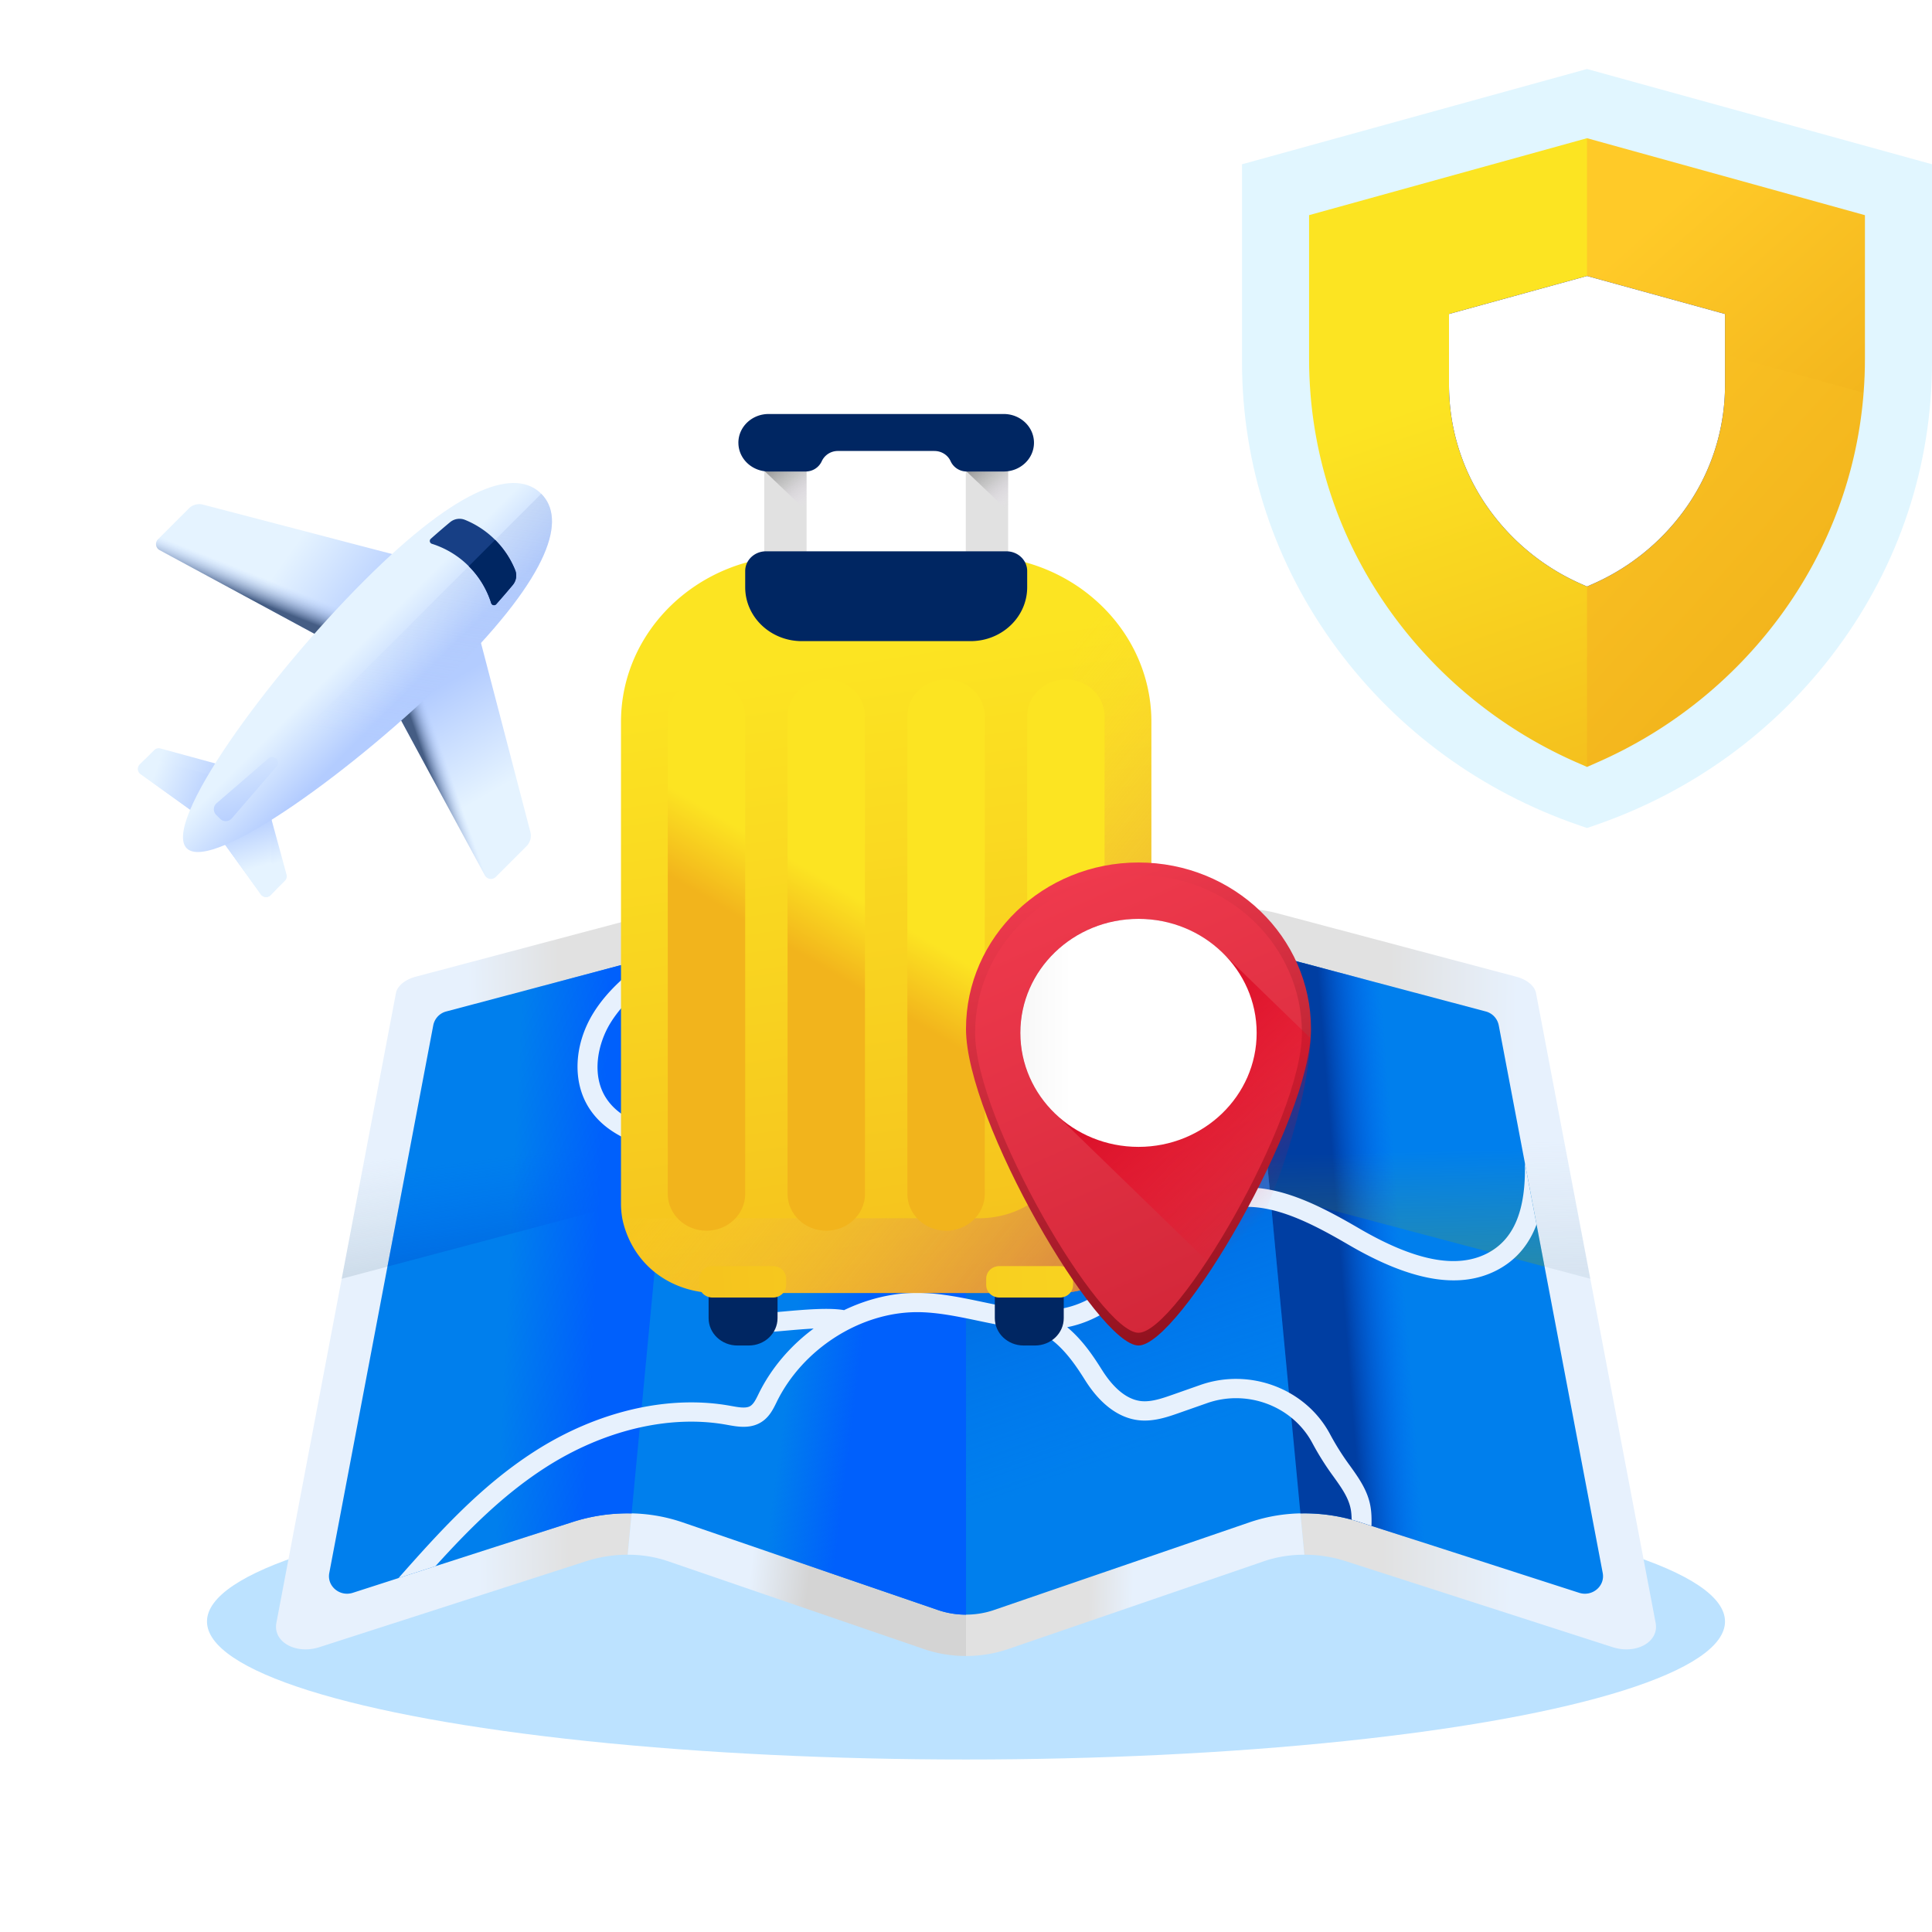 <svg width="108" height="108" viewBox="0 0 108 108" xmlns="http://www.w3.org/2000/svg" xmlns:xlink="http://www.w3.org/1999/xlink">
    <defs>
        <linearGradient x1="50%" y1="38.722%" x2="119%" y2="81.828%" id="kw41gvkqja">
            <stop stop-color="#FFCA28" offset="0%"/>
            <stop stop-color="#F2B41C" offset="100%"/>
        </linearGradient>
        <linearGradient x1="89.911%" y1="50%" x2="487.924%" y2="682.24%" id="7g1epkjnnb">
            <stop stop-color="#FCE422" offset="0%"/>
            <stop stop-color="#F2B41C" offset="100%"/>
        </linearGradient>
        <linearGradient x1="1.476%" y1="0%" x2="82.685%" y2="74.691%" id="3sptl8jdac">
            <stop stop-color="#FFCA28" offset="0%"/>
            <stop stop-color="#F2B41C" offset="100%"/>
        </linearGradient>
        <linearGradient x1="36.962%" y1="20.009%" x2="62.248%" y2="140.291%" id="3pk52i3gsd">
            <stop stop-color="#FCE422" offset="0%"/>
            <stop stop-color="#F2B41C" offset="100%"/>
        </linearGradient>
        <linearGradient x1="48.128%" y1="50.096%" x2="70.135%" y2="49.389%" id="u6u8m500hg">
            <stop stop-color="#E7F1FD" offset="0%"/>
            <stop stop-color="#E1E1E1" offset="100%"/>
        </linearGradient>
        <linearGradient x1="51.578%" y1="62.774%" x2="61.705%" y2="144.689%" id="8xwepdvgmh">
            <stop stop-color="#B2C7D8" stop-opacity="0" offset="0%"/>
            <stop stop-color="#879FAF" offset="100%"/>
        </linearGradient>
        <linearGradient x1="47.392%" y1="48.762%" x2="63.789%" y2="53.319%" id="d356miev4i">
            <stop stop-color="#E7F1FD" offset="0%"/>
            <stop stop-color="#D4D4D4" offset="100%"/>
        </linearGradient>
        <linearGradient x1="65.251%" y1="50.373%" x2="34.15%" y2="49.666%" id="64sgzrh5lj">
            <stop stop-color="#E7F1FD" offset="0%"/>
            <stop stop-color="#E1E1E1" offset="100%"/>
        </linearGradient>
        <linearGradient x1="50.292%" y1="63.667%" x2="53.416%" y2="207.141%" id="hv2w7sed1k">
            <stop stop-color="#B2C7D8" stop-opacity="0" offset="0%"/>
            <stop stop-color="#879FAF" offset="100%"/>
        </linearGradient>
        <linearGradient x1="51.612%" y1="50.185%" x2="38.365%" y2="49.486%" id="57u5gf5zul">
            <stop stop-color="#E7F1FD" offset="0%"/>
            <stop stop-color="#E1E1E1" offset="100%"/>
        </linearGradient>
        <linearGradient x1="51.588%" y1="62.836%" x2="61.712%" y2="144.557%" id="u7qladt5im">
            <stop stop-color="#0060FC" stop-opacity="0" offset="0%"/>
            <stop stop-color="#003387" offset="100%"/>
        </linearGradient>
        <linearGradient x1="50.231%" y1="49.517%" x2="70.334%" y2="54.547%" id="lfjc2811jn">
            <stop stop-color="#0060FC" stop-opacity="0" offset="0%"/>
            <stop stop-color="#0060FC" offset="100%"/>
        </linearGradient>
        <linearGradient x1="43.979%" y1="50.756%" x2="26.915%" y2="53.199%" id="k97yhw95vo">
            <stop stop-color="#0060FC" stop-opacity="0" offset="0%"/>
            <stop stop-color="#003EA2" offset="100%"/>
        </linearGradient>
        <linearGradient x1="52.519%" y1="75.806%" x2="36.112%" y2="-17.326%" id="kc8pghpn7p">
            <stop stop-color="#0060FC" stop-opacity="0" offset="0%"/>
            <stop stop-color="#00307D" offset="100%"/>
        </linearGradient>
        <linearGradient x1="50.525%" y1="49.981%" x2="75.193%" y2="52.151%" id="qfb9i9jbpq">
            <stop stop-color="#0060FC" stop-opacity="0" offset="0%"/>
            <stop stop-color="#0060FC" offset="100%"/>
        </linearGradient>
        <linearGradient x1="51.632%" y1="67.334%" x2="46.975%" y2="130.953%" id="wf9kzj3eqr">
            <stop stop-color="#0060FC" stop-opacity="0" offset="0%"/>
            <stop stop-color="#0060FC" offset="100%"/>
        </linearGradient>
        <linearGradient x1="51.745%" y1="67.162%" x2="46.545%" y2="130.251%" id="kr67bor3is">
            <stop stop-color="#0060FC" stop-opacity="0" offset="0%"/>
            <stop stop-color="#0047BB" offset="100%"/>
        </linearGradient>
        <linearGradient x1="50.292%" y1="63.668%" x2="53.421%" y2="207.147%" id="2mxu22by7t">
            <stop stop-color="#98BC00" stop-opacity="0" offset="0%"/>
            <stop stop-color="#5E6D03" offset="100%"/>
        </linearGradient>
        <linearGradient x1="53.977%" y1="72.003%" x2="70.455%" y2="123.232%" id="ixa51z2rbu">
            <stop stop-color="#909698" stop-opacity="0" offset="0%"/>
            <stop stop-color="#909698" offset="100%"/>
        </linearGradient>
        <linearGradient x1="54.428%" y1="71.568%" x2="72.748%" y2="122.174%" id="xmpw1elalv">
            <stop stop-color="#0060FC" stop-opacity="0" offset="0%"/>
            <stop stop-color="#003A98" offset="100%"/>
        </linearGradient>
        <linearGradient x1="36.998%" y1="14.076%" x2="50%" y2="131.55%" id="xdblwsph0w">
            <stop stop-color="#FCE422" offset="0%"/>
            <stop stop-color="#F2B41C" offset="100%"/>
        </linearGradient>
        <linearGradient x1="44.703%" y1="45.222%" x2="112.253%" y2="119.755%" id="etxfjiwh7x">
            <stop stop-color="#FFDA45" stop-opacity="0" offset="0%"/>
            <stop stop-color="#B53759" offset="100%"/>
        </linearGradient>
        <linearGradient x1="53.284%" y1="44.292%" x2="46.971%" y2="57.675%" id="a38bg6l5hy">
            <stop stop-color="#FCE422" offset="0%"/>
            <stop stop-color="#F2B41C" offset="100%"/>
        </linearGradient>
        <linearGradient x1="94.902%" y1="92.47%" x2="37.159%" y2="-6.809%" id="086xu5iamz">
            <stop stop-color="#F0DDFC" stop-opacity="0" offset="0%"/>
            <stop stop-color="#ACACAC" stop-opacity=".486" offset="48.56%"/>
            <stop stop-color="#7E7E7E" offset="100%"/>
        </linearGradient>
        <linearGradient x1="216.554%" y1="49.251%" x2="-103.614%" y2="51.007%" id="bu5vqz089A">
            <stop stop-color="#FCE422" offset="0%"/>
            <stop stop-color="#F2B41C" offset="100%"/>
        </linearGradient>
        <linearGradient x1="62.486%" y1="134.234%" x2="32.728%" y2="3.135%" id="qdq5feupuB">
            <stop stop-color="#70030E" offset="0%"/>
            <stop stop-color="#EF3A4D" offset="100%"/>
        </linearGradient>
        <linearGradient x1="56.329%" y1="100%" x2="24.49%" y2="0%" id="h6mks5201C">
            <stop stop-color="#D32739" offset="0%"/>
            <stop stop-color="#EF3A4D" offset="100%"/>
        </linearGradient>
        <linearGradient x1="85.1%" y1="81.045%" x2="26.849%" y2="10.982%" id="s0o306sh4D">
            <stop stop-color="#FF001C" stop-opacity="0" offset="0%"/>
            <stop stop-color="#C1001C" offset="100%"/>
        </linearGradient>
        <linearGradient x1="21.67%" y1="79.801%" x2="-168.681%" y2="79.801%" id="nnnzbk7uyE">
            <stop stop-color="#FFF" offset="0%"/>
            <stop stop-color="#BBB" offset="100%"/>
        </linearGradient>
        <linearGradient x1="15.331%" y1="35.069%" x2="89.074%" y2="56.259%" id="23twiqebhF">
            <stop stop-color="#E5F3FF" offset="0%"/>
            <stop stop-color="#B3CCFF" offset="100%"/>
            <stop stop-color="#B3CCFF" offset="100%"/>
        </linearGradient>
        <linearGradient x1="15.331%" y1="36.804%" x2="89.074%" y2="55.531%" id="tlvwbrhojG">
            <stop stop-color="#E5F3FF" offset="0%"/>
            <stop stop-color="#B3CCFF" offset="100%"/>
            <stop stop-color="#B3CCFF" offset="100%"/>
        </linearGradient>
        <linearGradient x1="58.596%" y1="73.621%" x2="46.502%" y2="24.376%" id="umzb9gsicH">
            <stop stop-color="#E5F3FF" offset="0%"/>
            <stop stop-color="#B3CCFF" offset="100%"/>
            <stop stop-color="#B3CCFF" offset="100%"/>
        </linearGradient>
        <linearGradient x1="57.597%" y1="73.621%" x2="46.908%" y2="24.376%" id="1mbdn57jsI">
            <stop stop-color="#E5F3FF" offset="0%"/>
            <stop stop-color="#B3CCFF" offset="100%"/>
            <stop stop-color="#B3CCFF" offset="100%"/>
        </linearGradient>
        <linearGradient x1="55.07%" y1="73.621%" x2="47.937%" y2="24.376%" id="kvvf37i47J">
            <stop stop-color="#E5F3FF" offset="0%"/>
            <stop stop-color="#B3CCFF" offset="100%"/>
            <stop stop-color="#B3CCFF" offset="100%"/>
        </linearGradient>
        <linearGradient x1="45.639%" y1="49.088%" x2="91.856%" y2="66.912%" id="b73is65j4K">
            <stop stop-color="#E5F3FF" offset="0%"/>
            <stop stop-color="#B3CCFF" offset="100%"/>
        </linearGradient>
        <linearGradient x1="56.192%" y1="46.776%" x2="45.655%" y2="62.062%" id="pehz8j88rL">
            <stop stop-color="#B3CCFF" stop-opacity="0" offset="0%"/>
            <stop stop-color="#455D84" offset="100%"/>
        </linearGradient>
        <linearGradient x1="55.696%" y1="71.817%" x2="40.994%" y2="24.376%" id="6szx2ufyeM">
            <stop stop-color="#E5F3FF" offset="0%"/>
            <stop stop-color="#B3CCFF" offset="100%"/>
            <stop stop-color="#B3CCFF" offset="100%"/>
        </linearGradient>
        <linearGradient x1="56.473%" y1="59.063%" x2="43.647%" y2="66.821%" id="hzlm7n1icN">
            <stop stop-color="#B3CCFF" stop-opacity="0" offset="0%"/>
            <stop stop-color="#455D84" offset="100%"/>
        </linearGradient>
        <linearGradient x1="45.639%" y1="46.831%" x2="57.297%" y2="58.488%" id="w9x253ua9O">
            <stop stop-color="#E5F3FF" offset="0%"/>
            <stop stop-color="#B3CCFF" offset="100%"/>
        </linearGradient>
        <linearGradient x1="48.282%" y1="64.403%" x2="74.245%" y2="-112.04%" id="wgdkqwluxP">
            <stop stop-color="#B3CCFF" stop-opacity="0" offset="0%"/>
            <stop stop-color="#9FB0CB" offset="100%"/>
        </linearGradient>
        <linearGradient x1="23.978%" y1="-31.542%" x2="67.407%" y2="100%" id="sz2qnk1a3Q">
            <stop stop-color="#E5F3FF" offset="0%"/>
            <stop stop-color="#B3CCFF" offset="100%"/>
            <stop stop-color="#B3CCFF" offset="100%"/>
        </linearGradient>
        <filter x="-19.4%" y="-17.3%" width="138.9%" height="134.6%" filterUnits="objectBoundingBox" id="4mrie1nzke">
            <feOffset in="SourceAlpha" result="shadowOffsetOuter1"/>
            <feGaussianBlur stdDeviation="1" in="shadowOffsetOuter1" result="shadowBlurOuter1"/>
            <feColorMatrix values="0 0 0 0 0.949 0 0 0 0 0.71 0 0 0 0 0.11 0 0 0 1 0" in="shadowBlurOuter1"/>
        </filter>
        <path d="M19 28.804a12.574 12.574 0 0 1-5.062-4.017 11.88 11.88 0 0 1-2.33-6.187l-.02-.312c-.011-.21-.017-.419-.017-.63v-3.962l7.715-2.125L27 13.696v3.963a11.88 11.88 0 0 1-2.367 7.128 12.574 12.574 0 0 1-5.061 4.017l-.286.125z" id="7nu3enxp2f"/>
    </defs>
    <g fill="none" fill-rule="evenodd">
        <g transform="translate(10.8 3.857)">
            <circle fill="#FFF" cx="43.2" cy="50.143" r="43.2"/>
            <ellipse fill="#BCE2FF" cx="43.2" cy="86.786" rx="42.429" ry="7.714"/>
            <g fill="#E1F6FF">
                <path d="M77.914 0 65.967 21.214 77.914 42.43l.427-.147c5.464-1.875 10.15-5.292 13.549-9.881 3.474-4.69 5.31-10.231 5.31-16.026V5.325L77.914 0z"/>
                <path d="M58.629 5.326v11.049c0 5.795 1.836 11.337 5.31 16.026 3.4 4.589 8.084 8.006 13.549 9.881l.426.147V0L58.63 5.326z"/>
            </g>
            <path d="M34.748 18.1c.05-.63.074-1.267.074-1.906V8.171L19.286 3.868 8.99 18.1h25.758z" fill="url(#kw41gvkqja)" transform="translate(58.629)"/>
            <path d="M19.286 3.868 3.749 8.17v8.023c0 .64.025 1.275.074 1.907h15.463V3.868z" fill="url(#7g1epkjnnb)" transform="translate(58.629)"/>
            <path d="m19.286 13.819-9.36 12.598 9.36 12.598.576-.253a25.348 25.348 0 0 0 10.193-8.134c2.737-3.705 4.341-8.002 4.693-12.527l-15.462-4.282z" fill="url(#3sptl8jdac)" transform="translate(58.629)"/>
            <path d="M3.823 18.1c.352 4.526 1.956 8.823 4.693 12.528a25.348 25.348 0 0 0 10.193 8.134l.577.253V13.819L3.823 18.1z" fill="url(#3pk52i3gsd)" transform="translate(58.629)"/>
            <g transform="translate(58.629)">
                <use fill="#000" filter="url(#4mrie1nzke)" xlink:href="#7nu3enxp2f"/>
                <use fill="#FFF" xlink:href="#7nu3enxp2f"/>
            </g>
        </g>
        <path d="m2.44 68.93 14.894-4.799a7.59 7.59 0 0 1 2.325-.365l3.428-36.106c-.64 0-1.284.082-1.898.245L7.8 31.458c-.59.16-1.02.516-1.095.912L.021 67.576C-.18 68.64 1.1 69.362 2.44 68.93z" fill="url(#u6u8m500hg)" fill-rule="nonzero" transform="translate(15.429 23.143)"/>
        <path d="M20.871 44.071c.22 0 .438.01.655.027l1.56-16.438c-.638 0-1.283.082-1.897.245L7.8 31.458c-.59.16-1.02.516-1.094.911L3.674 48.34l15.028-3.988a8.512 8.512 0 0 1 2.17-.28z" fill="url(#8xwepdvgmh)" fill-rule="nonzero" transform="translate(15.429 23.143)"/>
        <path d="m36.66 31.18-11.722-3.275a6.93 6.93 0 0 0-1.851-.245l-3.428 36.106c.778 0 1.546.121 2.255.365l14.31 4.912a7.267 7.267 0 0 0 2.347.385V31.436a7.13 7.13 0 0 1-1.912-.255z" fill="url(#d356miev4i)" fill-rule="nonzero" transform="translate(15.429 23.143)"/>
        <path d="M74.703 68.93 59.81 64.131a7.59 7.59 0 0 0-2.325-.365L54.056 27.66c.639 0 1.283.082 1.898.245l13.387 3.553c.59.16 1.02.516 1.095.912l6.686 35.206c.202 1.065-1.08 1.786-2.419 1.354z" fill="url(#64sgzrh5lj)" fill-rule="nonzero" transform="translate(15.429 23.143)"/>
        <path d="M56.271 44.071c.73 0 1.467.094 2.17.28l15.028 3.989-3.033-15.97c-.075-.396-.505-.752-1.095-.912l-13.388-3.553a7.448 7.448 0 0 0-1.897-.245l1.56 16.438c.217-.017.436-.027.655-.027z" fill="url(#hv2w7sed1k)" fill-rule="nonzero" transform="translate(15.429 23.143)"/>
        <path d="m40.483 31.18 11.722-3.275a6.93 6.93 0 0 1 1.85-.245l3.429 36.106c-.779 0-1.547.121-2.256.365l-14.31 4.912a7.267 7.267 0 0 1-2.347.385V31.436c.653 0 1.305-.085 1.912-.255z" fill="url(#57u5gf5zul)" fill-rule="nonzero" transform="translate(15.429 23.143)"/>
        <path d="M83.779 57.31a.994.994 0 0 0-.729-.77l-12.299-3.263a5.016 5.016 0 0 0-1.266-.163c-.416 0-.828.054-1.19.154l-11.72 3.276c-.089.025-.18.047-.27.067l-.046.01a9.766 9.766 0 0 1-4.833-.078L39.705 53.27a4.507 4.507 0 0 0-1.19-.154c-.426 0-.865.057-1.266.163L24.95 56.54a.994.994 0 0 0-.729.768l-5.814 30.622c-.14.734.585 1.344 1.317 1.108l12.284-3.958c.994-.32 2.03-.483 3.08-.483a9.38 9.38 0 0 1 3.053.498l14.309 4.911a4.841 4.841 0 0 0 1.55.253c.532 0 1.068-.088 1.549-.253l14.31-4.911a9.38 9.38 0 0 1 3.053-.498c1.05 0 2.085.162 3.08.483l12.284 3.959c.732.235 1.457-.375 1.317-1.109L83.78 57.31z" fill="#007FED"/>
        <path d="M21.82 30.134 9.522 33.398a.994.994 0 0 0-.73.769L6.23 47.66l12.472-3.31a8.51 8.51 0 0 1 2.824-.253l1.34-14.12a4.987 4.987 0 0 0-1.046.156z" fill="url(#u7qladt5im)" fill-rule="nonzero" transform="translate(15.429 23.143)"/>
        <path d="M36.726 33.571a9.09 9.09 0 0 1-.73-.17l-11.72-3.276a4.506 4.506 0 0 0-1.19-.154c-.073 0-.146.004-.22.007L19.878 61.46a9.337 9.337 0 0 1 2.834.494l14.31 4.911a4.841 4.841 0 0 0 1.55.253v-33.37c-.618 0-1.239-.059-1.846-.176z" fill="url(#lfjc2811jn)" fill-rule="nonzero" transform="translate(15.429 23.143)"/>
        <path d="M68.35 34.167a.994.994 0 0 0-.729-.77l-12.299-3.263a4.994 4.994 0 0 0-1.046-.157l2.99 31.482c.072-.001.145-.004.218-.004 1.049 0 2.085.162 3.079.483l12.285 3.959c.731.235 1.456-.375 1.317-1.109L68.35 34.167z" fill="url(#k97yhw95vo)" fill-rule="nonzero" transform="translate(15.429 23.143)"/>
        <path d="m40.12 66.864 14.31-4.911a9.334 9.334 0 0 1 2.835-.494l-2.99-31.482a4.495 4.495 0 0 0-1.41.149L41.148 33.4c-.089.025-.18.047-.27.067l-.047.011a9.766 9.766 0 0 1-2.258.268v33.37c.532 0 1.068-.088 1.549-.253z" fill="url(#kc8pghpn7p)" fill-rule="nonzero" transform="translate(15.429 23.143)"/>
        <path d="M21.82 30.134 9.522 33.398a.994.994 0 0 0-.73.769L2.979 64.788c-.14.734.585 1.344 1.317 1.109l12.284-3.958c.994-.322 2.03-.484 3.08-.484.073 0 .146.003.219.004l2.989-31.48a4.977 4.977 0 0 0-1.047.155z" fill="url(#qfb9i9jbpq)" fill-rule="nonzero" transform="translate(15.429 23.143)"/>
        <path d="m22.987 44.351 13.399 3.745a8.16 8.16 0 0 0 2.185.292V31.436a7.136 7.136 0 0 1-1.912-.255l-11.721-3.276a6.931 6.931 0 0 0-1.851-.245l-1.561 16.438c.503.04.995.123 1.461.253z" fill="url(#wf9kzj3eqr)" fill-rule="nonzero" transform="translate(15.429 23.143)"/>
        <path d="m35.997 33.401-11.721-3.276a4.506 4.506 0 0 0-1.19-.154c-.072 0-.146.004-.22.007l-1.34 14.12c.503.04.995.123 1.461.253l13.399 3.745a8.16 8.16 0 0 0 2.185.292v-14.64a9.757 9.757 0 0 1-2.574-.347z" fill="url(#kr67bor3is)" fill-rule="nonzero" transform="translate(15.429 23.143)"/>
        <path d="M70.912 47.661 68.35 34.167a.994.994 0 0 0-.729-.77l-12.299-3.263a4.994 4.994 0 0 0-1.046-.157l1.34 14.121a8.412 8.412 0 0 1 2.824.253l12.472 3.31z" fill="url(#2mxu22by7t)" fill-rule="nonzero" transform="translate(15.429 23.143)"/>
        <path d="m40.757 48.096 13.398-3.745c.466-.13.959-.214 1.462-.253L54.056 27.66c-.637 0-1.268.082-1.851.245l-11.722 3.276c-.607.17-1.26.255-1.912.255v16.952a8.16 8.16 0 0 0 2.186-.292z" fill="url(#ixa51z2rbu)" fill-rule="nonzero" transform="translate(15.429 23.143)"/>
        <path d="m40.757 48.096 13.398-3.745c.466-.13.959-.214 1.462-.253l-1.341-14.121a4.495 4.495 0 0 0-1.41.149L41.147 33.4c-.088.025-.18.047-.27.067l-.046.011a9.766 9.766 0 0 1-2.258.268v14.64a8.16 8.16 0 0 0 2.185-.291z" fill="url(#xmpw1elalv)" fill-rule="nonzero" transform="translate(15.429 23.143)"/>
        <path d="M85.241 65.012c.067 2.682-.626 4.31-2.143 5.07-1.702.852-4.031.39-7.122-1.413-2.6-1.516-5.367-2.919-8.096-1.988-1.26.43-2.194 1.297-2.868 2.005-.336.353-.666.727-.986 1.089-1.274 1.443-2.478 2.806-4.275 3.287-1.534.41-3.139.073-4.839-.284-1.146-.24-2.332-.49-3.531-.505-1.434-.022-2.875.329-4.197.965-.838-.15-2.247-.026-3.399.077-.421.037-.785.07-1.034.08-.733.03-1.683-.173-1.947-.849-.107-.274-.097-.623-.077-.957.081-1.375.313-2.742.69-4.065l.01-.036c.124-.437.28-.98.122-1.528-.132-.458-.461-.861-1.008-1.233-.931-.633-2.023-.976-3.08-1.309-1.465-.46-2.849-.896-3.587-2.046-.821-1.28-.465-3.026.252-4.19.82-1.329 2.11-2.286 3.47-3.23l.064-.045c.362-.251.709-.792.635-.788-.356.015-.713.07-1.046.157l-.94.25c-1.19.858-2.35 1.826-3.14 3.103-1.086 1.762-1.181 3.848-.24 5.313.952 1.484 2.597 2.001 4.188 2.502.978.308 1.99.626 2.784 1.166.327.222.515.43.574.639.075.26-.02.596-.122.951l-.01.037a19.993 19.993 0 0 0-.728 4.29c-.026.43-.037.929.147 1.4.448 1.147 1.727 1.55 2.843 1.55.066 0 .13-.002.194-.005.276-.011.653-.045 1.089-.084.47-.041 1.047-.093 1.595-.121-1.286.953-2.364 2.199-3.07 3.637l-.022.045c-.143.293-.279.57-.491.672-.242.115-.635.044-1.015-.025l-.08-.014c-3.455-.62-7.44.311-10.932 2.557-3.033 1.95-5.36 4.548-7.599 7.078l2.067-.666c1.828-2.018 3.778-3.99 6.148-5.514 3.254-2.092 6.94-2.965 10.113-2.395l.078.014c.507.092 1.137.206 1.712-.068.561-.267.808-.773 1.007-1.178l.021-.044c1.455-2.965 4.671-5.016 7.85-5.016h.096c1.088.015 2.218.252 3.31.481.955.2 1.927.404 2.904.471 1.498.352 2.525 1.976 3.079 2.852l.009.014c.847 1.341 1.889 2.111 3.013 2.227.823.085 1.611-.192 2.245-.415l1.55-.544c2.25-.791 4.78.166 5.883 2.227a15.609 15.609 0 0 0 1.19 1.887c.414.577.804 1.123.94 1.728.05.215.065.44.068.674.145.04.29.082.435.128l.675.218c.011-.407.007-.824-.089-1.25-.183-.814-.656-1.474-1.114-2.113a14.536 14.536 0 0 1-1.116-1.768c-1.359-2.54-4.477-3.72-7.253-2.745l-1.55.545c-.553.194-1.18.414-1.746.356-.969-.1-1.721-.989-2.181-1.718l-.01-.014c-.407-.646-1.04-1.644-1.952-2.4.13-.026.262-.055.392-.09 2.125-.569 3.498-2.123 4.826-3.626.312-.354.636-.72.958-1.059.586-.615 1.39-1.368 2.418-1.718 2.273-.776 4.779.51 7.151 1.894 3.45 2.012 6.135 2.486 8.209 1.448 1.182-.592 1.884-1.524 2.284-2.592l-.653-3.436z" fill="#E7F1FD" fill-rule="nonzero"/>
        <path d="M41.859 75.214h-.64c-.888 0-1.607-.684-1.607-1.528v-2.137h3.853v2.137c0 .844-.72 1.528-1.606 1.528zM57.858 75.214h-.64c-.888 0-1.607-.684-1.607-1.528v-2.137h3.853v2.137c0 .844-.719 1.528-1.606 1.528z" fill="#002662"/>
        <path d="M.061 44.9A4.779 4.779 0 0 1 0 44.138V17.211c0-5.128 4.37-9.286 9.762-9.286h10.124c1.984 0 3.83.563 5.372 1.532.354.222.692.466 1.011.73 2.07 1.701 3.379 4.218 3.379 7.024v26.927c0 2.76-2.352 4.997-5.253 4.997H5.253l-.136-.002c-.498-.015-1.763-.119-2.978-.972C.477 46.993.129 45.283.06 44.9z" fill="url(#xdblwsph0w)" transform="translate(34.714 23.143)"/>
        <path d="M.061 44.9c.26.038.529.058.801.058h19.144c2.9 0 5.252-2.237 5.252-4.996V9.457c.354.222.692.466 1.011.73 2.07 1.701 3.379 4.218 3.379 7.024v26.927c0 2.76-2.352 4.997-5.253 4.997H5.253l-.136-.002c-.452-.013-1.885-.107-3.2-1.137A5.036 5.036 0 0 1 .06 44.9z" fill="url(#etxfjiwh7x)" fill-rule="nonzero" transform="translate(34.714 23.143)"/>
        <path d="M4.78 45.655c-1.196 0-2.164-.922-2.164-2.058v-26.7c0-1.137.968-2.058 2.163-2.058 1.195 0 2.164.921 2.164 2.058v26.7c0 1.136-.969 2.058-2.164 2.058zM11.476 45.655c-1.195 0-2.164-.922-2.164-2.058v-26.7c0-1.137.969-2.058 2.164-2.058 1.195 0 2.163.921 2.163 2.058v26.7c0 1.136-.968 2.058-2.163 2.058zM18.172 45.655c-1.195 0-2.163-.922-2.163-2.058v-26.7c0-1.137.968-2.058 2.163-2.058 1.195 0 2.164.921 2.164 2.058v26.7c0 1.136-.969 2.058-2.164 2.058zM24.869 45.655c-1.195 0-2.164-.922-2.164-2.058v-26.7c0-1.137.969-2.058 2.164-2.058 1.194 0 2.163.921 2.163 2.058v26.7c0 1.136-.969 2.058-2.163 2.058z" fill="url(#a38bg6l5hy)" transform="translate(34.714 23.143)"/>
        <path fill="#E1E1E1" fill-rule="nonzero" d="M42.72 25.328h2.368v8.557H42.72z"/>
        <path fill="url(#086xu5iamz)" fill-rule="nonzero" d="m8.006 3.175 2.367 2.252V2.185H8.006z" transform="translate(34.714 23.143)"/>
        <path fill="#E1E1E1" fill-rule="nonzero" d="M53.989 25.328h2.367v8.557h-2.367z"/>
        <path fill="url(#086xu5iamz)" fill-rule="nonzero" d="m19.274 3.175 2.368 2.252V2.185h-2.368z" transform="translate(34.714 23.143)"/>
        <path d="M41.277 24.75c0 .887.756 1.607 1.69 1.607h2.063a.986.986 0 0 0 .907-.574.986.986 0 0 1 .907-.573h5.388c.397 0 .754.226.908.573a.986.986 0 0 0 .907.574h2.063c.933 0 1.69-.72 1.69-1.607 0-.888-.757-1.607-1.69-1.607H42.966c-.933 0-1.69.72-1.69 1.607zM54.253 35.84h-9.43c-1.748 0-3.166-1.349-3.166-3.013v-.905c0-.609.52-1.103 1.16-1.103H56.26c.641 0 1.16.494 1.16 1.103v.905c0 1.664-1.417 3.013-3.166 3.013z" fill="#002662"/>
        <path d="M8.498 49.39H5.111c-.406 0-.734-.312-.734-.698v-.362c0-.386.328-.698.734-.698h3.387c.406 0 .734.312.734.698v.362c0 .386-.328.698-.734.698zM24.537 49.39H21.15c-.406 0-.734-.312-.734-.698v-.362c0-.386.328-.698.734-.698h3.387c.406 0 .734.312.734.698v.362c0 .386-.328.698-.734.698z" fill="url(#bu5vqz089A)" transform="translate(34.714 23.143)"/>
        <g transform="translate(54 48.214)">
            <path d="M19.286 9.303C19.286 14.441 11.929 27 9.643 27 7.356 27 0 14.441 0 9.303S4.317 0 9.643 0c5.325 0 9.643 4.165 9.643 9.303z" fill="url(#qdq5feupuB)"/>
            <path d="M18.778 9.524c0 4.868-6.984 16.765-9.135 16.765-2.15 0-9.135-11.897-9.135-16.765 0-4.867 4.09-8.813 9.135-8.813s9.135 3.946 9.135 8.813z" fill="url(#h6mks5201C)"/>
            <path d="M19.271 9.835 14.463 5.17a6.7 6.7 0 0 0-4.82-2.018c-3.648 0-6.606 2.854-6.606 6.373 0 1.819.791 3.458 2.058 4.62l9.527 9.245c2.655-3.908 4.474-10.051 4.65-13.554z" fill="url(#s0o306sh4D)" fill-rule="nonzero"/>
            <ellipse fill="url(#nnnzbk7uyE)" fill-rule="nonzero" cx="9.643" cy="9.524" rx="6.605" ry="6.373"/>
        </g>
        <g>
            <path d="m.148 16.273 3.135 2.255 2.462-2.462-4.493-1.227a.355.355 0 0 0-.345.091l-.803.803a.355.355 0 0 0 .044.54z" fill="url(#23twiqebhF)" fill-rule="nonzero" transform="translate(7.714 27)"/>
            <path d="m.344 15.493-.24.24a.355.355 0 0 0 .044.54l3.135 2.255 1.9-1.9-4.494-1.227a.355.355 0 0 0-.345.092z" fill="url(#tlvwbrhojG)" fill-rule="nonzero" transform="translate(7.714 27)"/>
            <path d="M6.87 22.995 4.615 19.86l2.462-2.462 1.227 4.493a.355.355 0 0 1-.091.345l-.803.803a.355.355 0 0 1-.54-.044z" fill="url(#umzb9gsicH)" fill-rule="nonzero" transform="translate(7.714 27)"/>
            <path d="m7.65 22.799-.24.24a.355.355 0 0 1-.54-.044L4.615 19.86l1.9-1.9 1.227 4.494a.356.356 0 0 1-.092.345z" fill="url(#1mbdn57jsI)" fill-rule="nonzero" transform="translate(7.714 27)"/>
            <path d="m7.41 23.039.048-.048v-4.138l-.008-.088-.373-1.367-2.462 2.462 2.255 3.135a.355.355 0 0 0 .54.044z" fill="url(#kvvf37i47J)" fill-rule="nonzero" transform="translate(7.714 27)"/>
            <path d="m1.21 3.753 9.7 5.242 4.666-4.666-11.94-3.12a.828.828 0 0 0-.796.215l-1.72 1.72a.384.384 0 0 0 .09.61z" fill="url(#b73is65j4K)" fill-rule="nonzero" transform="translate(7.714 27)"/>
            <path d="m1.21 3.753 9.7 5.242 1.604-1.604L1.876 2.389l-.756.755a.384.384 0 0 0 .09.61z" fill="url(#pehz8j88rL)" fill-rule="nonzero" transform="translate(7.714 27)"/>
            <path d="m19.39 21.934-5.243-9.701 4.667-4.666 3.12 11.94a.828.828 0 0 1-.216.795l-1.72 1.72a.384.384 0 0 1-.608-.088z" fill="url(#6szx2ufyeM)" fill-rule="nonzero" transform="translate(7.714 27)"/>
            <path d="m19.39 21.934-5.243-9.701 1.605-1.605 5.002 10.64-.755.754a.384.384 0 0 1-.61-.088z" fill="url(#hzlm7n1icN)" fill-rule="nonzero" transform="translate(7.714 27)"/>
            <path d="M17.668 10.514C12.195 15.987 4.115 21.811 2.723 20.42c-1.391-1.391 4.433-9.471 9.906-14.944C18.102.002 21.15-.791 22.542.6c1.392 1.391.599 4.44-4.874 9.913z" fill="url(#w9x253ua9O)" fill-rule="nonzero" transform="translate(7.714 27)"/>
            <path d="M17.668 10.514c5.473-5.473 6.266-8.522 4.874-9.913L2.723 20.419c1.392 1.392 9.472-4.432 14.945-9.905z" fill="url(#wgdkqwluxP)" fill-rule="nonzero" transform="translate(7.714 27)"/>
            <path d="M25.157 29.193c-.342.284-.7.592-1.074.924a.165.165 0 0 0 .059.282 5.06 5.06 0 0 1 2.063 1.253 5.06 5.06 0 0 1 1.253 2.064.165.165 0 0 0 .282.058c.332-.374.64-.732.925-1.074a.823.823 0 0 0 .132-.835 5.07 5.07 0 0 0-1.119-1.686 5.07 5.07 0 0 0-1.686-1.119.823.823 0 0 0-.835.133z" fill="#173F85"/>
            <path d="M27.458 33.716a.165.165 0 0 0 .282.058c.332-.374.64-.732.925-1.074a.823.823 0 0 0 .132-.835 5.07 5.07 0 0 0-1.119-1.686l-1.473 1.473a5.06 5.06 0 0 1 1.253 2.064z" fill="#002662"/>
            <path d="m4.59 18.772-.22-.22a.447.447 0 0 1 .025-.653l2.894-2.497a.32.32 0 0 1 .452.452l-2.497 2.894a.447.447 0 0 1-.654.024z" fill="url(#sz2qnk1a3Q)" fill-rule="nonzero" transform="translate(7.714 27)"/>
        </g>
    </g>
</svg>
